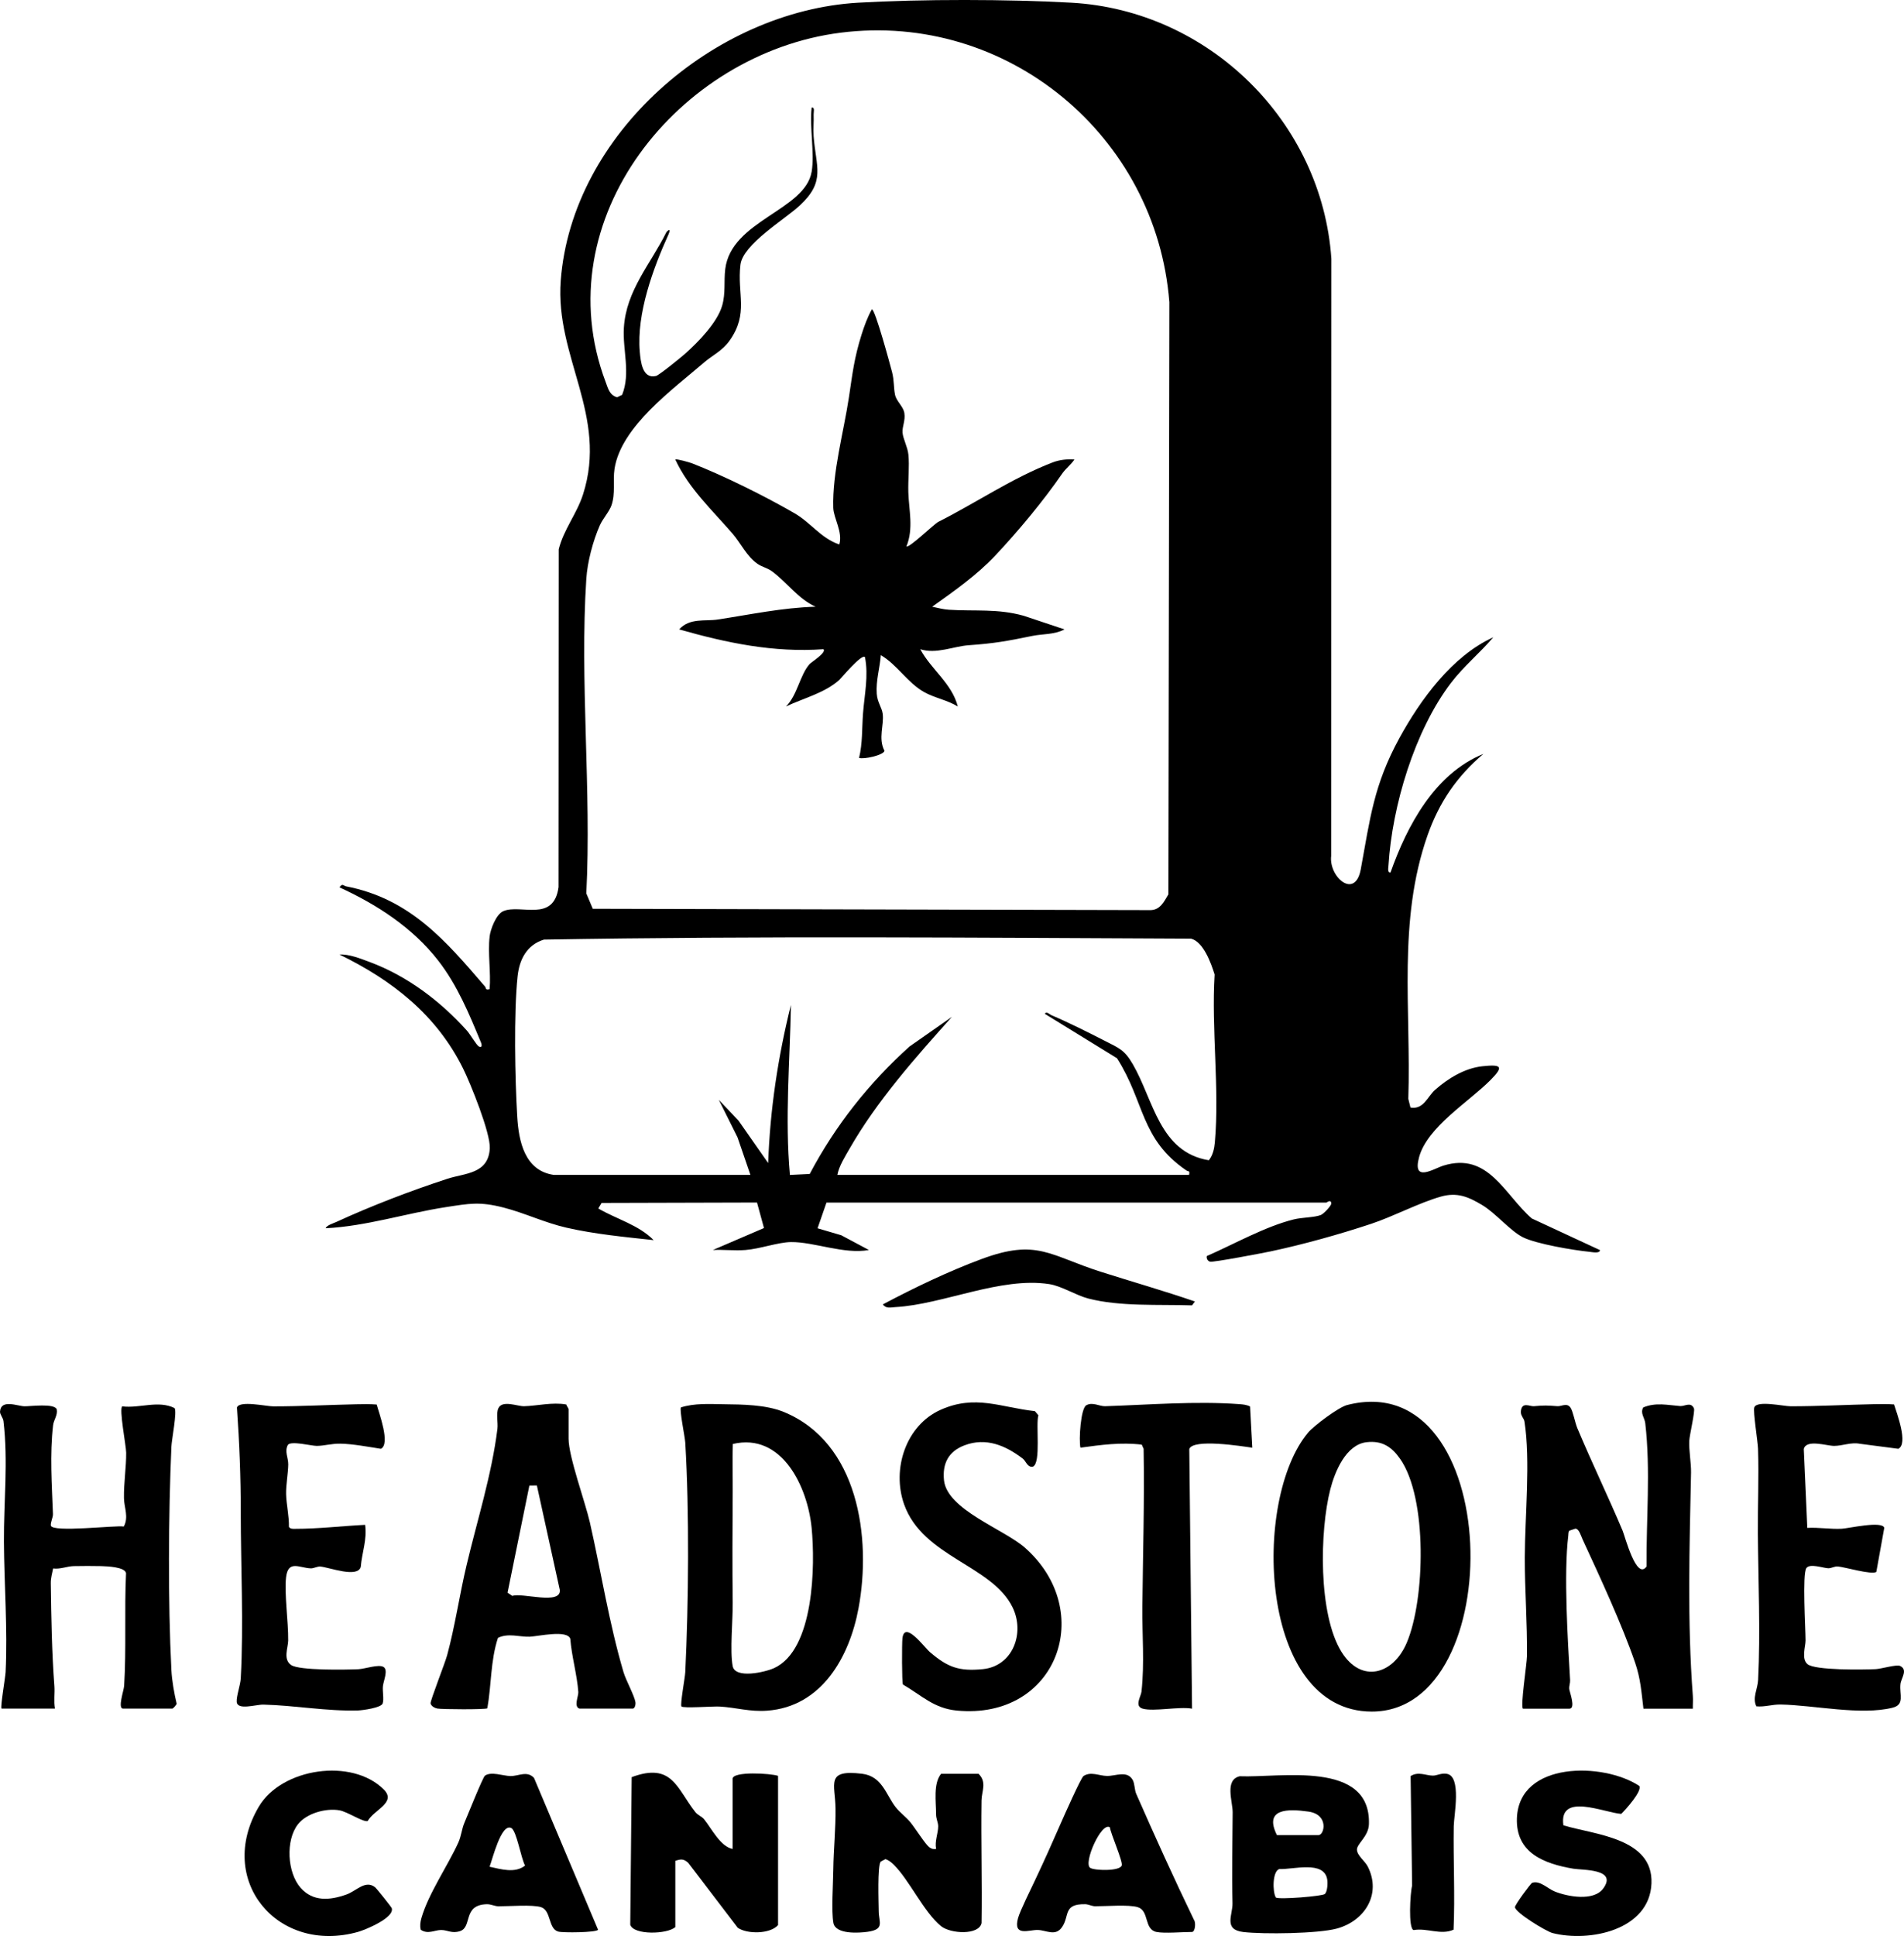 <svg xmlns="http://www.w3.org/2000/svg" id="svg-68f7b564cd1b1-svg-68cbeef57fe55-Layer_2" data-name="Layer 2" viewBox="0 0 626.1 636.37"><g id="svg-68f7b564cd1b1-svg-68cbeef57fe55-Layer_1-2" data-name="Layer 1"><g><path d="M160.99,307.91c.29-2.44,2.13-7.41,4.56-8.43,5.68-2.39,16.53,3.85,18.12-7.87l.06-111.05c1.57-6.4,5.96-11.71,7.98-18.01,8.34-25.94-9.24-45.14-7.32-70.34C188.08,43.91,234.92,3.65,282.14.89c20.76-1.21,49.44-1.17,70.22,0,45.1,2.54,82.33,39.02,85.44,84.14l-.06,196.27c-.88,6.91,7.86,14.54,9.72,4.46,3.1-16.8,4.24-27.65,12.71-43.16,6.94-12.69,17.44-27.05,30.87-33.12-4.43,5.2-9.75,9.53-13.91,14.99-11.94,15.67-19.35,40.43-20.55,60.02-.04.71-.42,2.47.67,2.29,5.49-15.5,14.58-32.49,30.54-38.97-8.73,7.39-14.56,15.94-18.37,26.78-9.89,28.18-5.36,57.27-6.32,86.6l.71,2.86c4.31.76,5.59-3.59,8.06-5.78,4.27-3.79,9.8-7.18,15.6-7.79,6.35-.67,7.09.06,2.62,4.57-6.97,7.04-20.74,15.38-23.44,25.29-2.33,8.57,4.78,3.79,8,2.8,14.77-4.56,19.99,9.46,29.05,17.37l22.42,10.4c-.01,1.24-2.71.63-3.48.56-5.22-.52-17.4-2.56-21.86-4.78-4.19-2.1-8.94-7.93-13.43-10.61s-8.19-4.28-13.56-2.75c-7.23,2.05-15.46,6.47-22.89,8.94-10.33,3.44-22.5,6.83-33.15,9.08-2.51.53-18.83,3.64-19.83,3.37-.8-.21-1.26-1.04-1.07-1.86,8.95-3.9,19.13-9.69,28.58-12.04,2.72-.68,6.87-.61,8.93-1.46.92-.38,3.41-3.01,3.4-3.74-.03-1.58-1.53-.32-1.61-.32h-164.38l-2.93,8.44,7.79,2.29,9.1,4.85c-8.17,1.5-18.05-2.7-25.63-2.61-4.23.05-10.23,2.25-14.98,2.61-3.52.27-7.18-.17-10.71,0l16.81-7.22-2.29-8.39-51.11.14-1.08,1.82c5.94,3.48,13.31,5.41,18.19,10.4-9.43-1.02-19.48-1.97-28.71-4.1-7.15-1.64-13.72-4.83-20.67-6.61-7.79-2-11.2-1.33-18.96-.13-13.19,2.04-26.19,6.28-39.51,6.94.35-.98,2.47-1.6,3.46-2.05,11.64-5.34,24.31-10.2,36.49-14.19,5.87-1.92,13.59-1.55,14.03-10.04.26-4.97-6.32-21.28-8.83-26.32-8.74-17.57-23.22-28.9-40.6-37.37,3.14-.19,6.92,1.33,9.9,2.44,12.44,4.64,23.21,12.81,32.01,22.57.94,1.04,3.21,4.85,3.9,5.2,1.07.54,1.09-.39.7-1.35-3.91-9.44-7.74-18.76-14.05-26.88-8.38-10.79-20.15-18.43-32.46-24.06,1-1.49,1.26-.5,2.23-.32,21,4.06,32.79,17.95,45.65,32.95.4.47-.03,1.22,1.49.83.46-5.47-.63-11.87,0-17.22ZM266.9,56.47c1.02-6.08-.75-14.74,0-21.12,1.14-.15.62,1.47.65,2.27.1,2.37-.17,4.78,0,7.15.74,10.15,4.05,14.79-4.54,22.76-4.98,4.62-18.71,12.76-19.52,19.47-1.16,9.66,2.83,15.97-3.6,24.99-2.43,3.41-5.66,4.81-8.41,7.19-10.16,8.78-27.26,20.99-29.4,34.92-.61,3.98.36,8.04-1,11.99-.72,2.08-2.84,4.37-3.82,6.57-2.27,5.11-4.1,12.05-4.46,17.63-2.19,33.59,1.73,69.53,0,103.37l2.13,5.06,183.41.44c3.19-.05,4.47-2.84,5.86-5.18l.32-194.65c-4.24-54.65-53.31-95.52-108.12-88.58-53.11,6.73-97.41,61.27-77.26,114.77.84,2.22,1.24,4.29,3.77,5.07l1.67-.81c2.85-7.14.13-14.7.57-22.01.74-12.32,8.77-20.94,14-31.48,1.26-1.38,1.19-.38.7.7-5.11,11.27-10.55,26.13-9.47,38.59.28,3.17.84,9.12,5.34,8.01,1-.25,8.29-6.17,9.6-7.34,4.29-3.83,10.56-10.23,12.15-15.79,1.19-4.14.52-7.87,1.01-11.98,1.94-16.05,26.28-19.3,28.41-32.02ZM182.11,386.2h64.65l-4.23-12.34-6.16-12.35,6.47,6.84,9.76,13.95c.61-17.56,3.24-34.99,7.48-51.98-.33,18.59-2.01,37.3-.33,55.89l6.51-.32c8.42-15.94,19.47-29.87,32.82-41.9l13.95-9.76c-12.04,13.43-24.64,27.6-33.66,43.33-1.48,2.59-3.53,5.83-4.02,8.64h115.65c.34-1.56-.26-1.05-.85-1.45-15.25-10.43-13.6-22.37-22.84-36.9l-23.73-14.6c.51-.98,1.57.19,2.16.44,5.45,2.31,12.24,5.7,17.56,8.43,4.72,2.43,6.42,2.91,9.2,7.69,6.81,11.71,8.74,28.91,25.01,31.57,1.32-1.69,1.78-3.79,1.97-5.87,1.56-17.54-1.17-37.41-.08-55.2-1.16-3.71-3.65-10.7-7.72-11.77-70.86-.31-142.04-.92-212.83.31-5.65,1.76-8.07,6.53-8.66,12.13-1.27,12.07-.85,33.68-.11,46.08.48,8.01,2.41,17.77,12.05,19.14Z"></path><path d="M500.8,561.63c-.9-.57,1.29-14.81,1.32-17.19.14-10.86-.74-21.7-.71-32.54.04-13.7,1.91-31.65-.11-44.65-.16-1.05-1.32-1.94-1.18-3.36.32-3.26,2.93-1.55,4.24-1.66,3.59-.32,4.29-.26,7.81-.01,1.3.09,3.1-1.21,4.26.46.83,1.19,1.5,4.95,2.23,6.7,4.76,11.35,10.14,22.47,14.93,33.8.71,1.68,4.53,16.49,7.85,11.72-.12-15.45,1.37-31.64-.42-47.08-.21-1.82-1.73-3.29-.67-5.19,4.16-1.74,8.04-.76,12.16-.45,1.52.11,3.46-1.5,4.51.73.44.93-1.42,8.64-1.53,10.7-.16,2.99.64,7.36.58,10.41-.5,24.38-1.26,49.05.59,73.41.11,1.4-.03,2.82,0,4.22h-16.24c-.67-5.49-.93-9.83-2.74-15.12-4.27-12.46-11.66-28.39-17.28-40.54-.51-1.1-1.16-3.53-2.37-3.51l-2,.66c-.33.47-.25,1.09-.32,1.63-1.54,12.58-.17,34.48.6,47.54.05.93-.37,1.81-.28,2.88.08.9,2.23,6.46.04,6.46h-15.27Z"></path><path d="M224.08,560.91c-.46-.73,1.17-9.39,1.26-11.27,1.1-22.63,1.35-52.91,0-75.43-.13-2.11-1.99-10.85-1.41-11.6,4.51-1.42,9.36-1.09,14.04-1.03,6.16.07,13.83.14,19.62,2.48,24.66,9.99,29.04,41.39,24.72,64.58-2.98,16.02-12.11,32.34-30.01,33.66-5.75.43-10.24-1.03-15.59-1.35-2.08-.13-12.21.63-12.63-.04ZM240.98,474.63c-.19,5.28,0,10.59-.04,15.88-.08,12.05-.14,24.29,0,36.33.06,5.7-.95,15.8-.01,20.8.8,4.28,10.66,2.02,13.62.67,13.2-6.04,13.55-33.8,12.34-46.12-1.32-13.42-9.72-31.38-25.91-27.55Z"></path><path d="M.51,561.63c-.46-.46,1.24-10.21,1.33-11.99.68-14.01-.47-29.09-.55-42.91-.07-12.95,1.42-26.45-.15-39.6-.14-1.17-1.2-2.15-1.13-3.17.3-4.15,5.75-1.76,8.01-1.71,1.87.05,9.97-1.08,10.64,1.04.35,1.88-.99,3.41-1.2,5.16-1.13,9.61-.4,19.67-.05,29.19.04,1.22-.79,2.52-.7,3.81.44,2.38,21.31-.14,24,.32,1.68-3.12.12-6.14.06-9.3-.09-5.13.77-10.19.72-15-.03-2.31-2.41-14.53-1.28-15.19,5.81.69,11.79-2.09,17.19.55.88,1.24-.94,10.33-1.04,12.68-.98,22.63-1.14,50.91,0,73.47.18,3.49.93,7.62,1.73,11.04-.07.45-1.23,1.6-1.38,1.6h-16.24c-1.85,0,.25-5.95.35-7.45.75-12.09.05-24.89.63-37.06-.31-2.03-6.12-2.27-8.12-2.33-2.45-.07-6.54-.05-9.1,0-2.14.04-4.44,1.09-6.76.77-.32,1.59-.79,3.15-.77,4.81.14,11.22.35,22.78,1.18,33.97.16,2.15-.28,4.96.18,7.29H.51Z"></path><path d="M430.18,470.86c1.9-2.25,9.98-8.29,12.75-9.01,51.55-13.32,53.77,100.78,8.16,100.75-37.26-.03-39.46-69.77-20.91-91.74ZM449.33,474.06c-6.74.81-10.39,9.67-11.87,15.45-3.53,13.76-4.01,41.16,3.68,53.48,6.52,10.45,16.99,7.48,21.45-3.01,6.05-14.23,6.86-47.56-2.18-60.44-2.81-4-5.96-6.09-11.08-5.48Z"></path><path d="M190.56,561.63c-2-.62-.3-4.13-.39-5.45-.39-5.58-2.21-11.85-2.64-17.51-1.01-3.03-10.48-.81-13.32-.68-3.21.15-7.09-1.31-10.47.39-2.46,7.48-2.13,15.54-3.49,23.15-.7.44-14.98.35-16.46.07-.87-.17-2.04-.81-2.2-1.7-.15-.82,4.74-13.22,5.44-15.81,2.58-9.49,4.07-19.78,6.34-29.39,3.48-14.74,8.31-29.84,10.2-45.03.25-2.03-.51-5.09.33-6.82,1.33-2.72,6.26-.57,8.42-.62,4.3-.11,9.34-1.4,13.89-.57.1.47.76,1.28.76,1.52v9.75c0,5.88,5.51,20.92,6.99,27.44,3.68,16.18,6.35,33.3,11.09,49.33.75,2.53,3.59,7.74,3.9,9.79.13.82-.21,2.13-.87,2.13h-17.54ZM176.53,488.27l-2.45.03-7.18,35.23,1.58,1.05c3.14-1.16,16.18,3.14,15.59-2.01l-7.53-34.3Z"></path><path d="M622.85,461.66c.87,2.86,4.74,12.93,1.38,14.56l-12.67-1.65c-2.89-.56-5.7.7-8.44.7-2.44,0-9.19-2.3-9.97,1.04l1.15,25.91c3.74-.21,7.66.48,11.37.28,2.18-.12,13.36-2.7,13.94-.28l-2.61,14.48c-1.6,1.01-10.18-1.57-12.65-1.8-1.08-.1-2.15.63-3.18.59-1.66-.06-6.06-1.69-7.18-.04-1.36,2.01-.26,19.82-.26,23.78,0,2.01-1.43,6.01.62,7.77,2.44,2.1,18.51,1.84,22.44,1.65,1.92-.09,6.87-1.64,8.08-1.03,2.61,1.31.27,4.02.07,5.93-.37,3.51,1.49,6.76-2.61,7.78-10.46,2.6-25.77-.84-36.73-1.05-2.88-.06-5.27.86-8.05.59-1.38-2.76.43-5.66.58-8.66.8-15.83.03-32.51-.08-48.17-.07-9.08.36-18.8.05-27.86-.08-2.42-1.68-12.2-1.23-13.55.8-2.41,9.62-.38,11.96-.38,8.97,0,18.43-.5,27.3-.69,2.23-.05,4.5-.09,6.72.09Z"></path><path d="M123.87,461.66c.77,2.9,4.59,12.99,1.38,14.56-4.13-.63-9.14-1.6-13.28-1.68-2.91-.06-5.42.73-7.83.73-1.79,0-8.46-1.75-9.49-.32-1.15,2.19.16,4.14.13,6.44-.04,2.9-.77,6.75-.7,9.75.07,3.22,1.01,7.32.93,10.76.48.7,1.23.63,1.97.63,7.74,0,15.33-.92,23.09-1.31.68,4.91-1.05,9.07-1.44,13.84-1.09,3.72-10.31.14-13.25-.13-1.08-.1-2.14.62-3.18.59-3.69-.11-7.44-2.89-8.13,2.91-.62,5.29.77,14.68.69,20.83-.03,2.35-1.76,6.21.99,8.05s18,1.54,22.07,1.37c2.19-.09,6.7-1.74,8.3-.74s0,4.51-.2,6.24.39,4.32-.09,5.75-6.6,2.25-8.1,2.3c-10.38.3-20.7-1.67-31.09-1.92-2.5-.06-8.62,1.98-8.81-.93-.12-1.86,1.22-5.46,1.34-7.78.97-17.84,0-36.74,0-54.57,0-11.47-.45-22.93-1.26-34.37.8-2.41,9.62-.38,11.96-.38,8.97,0,18.43-.5,27.3-.69,2.23-.05,4.5-.09,6.72.09Z"></path><path d="M296.92,553.7c-.38-.66-.36-13.48-.17-15.17.7-6.03,7.14,2.91,9.12,4.59,5.77,4.9,9.41,6.29,17.25,5.54,9.98-.95,13.95-11.9,9.86-20.3-6.76-13.88-29.51-16.54-35.67-33.85-4.13-11.62.58-26.01,12.01-31.11s19.84-.76,30.99.45l1.15,1.37c-.94,2.94.94,15.62-1.79,16.86-1.82.38-2.32-1.83-3.31-2.59-5.67-4.35-12.12-7.11-19.24-4.39-5.23,1.99-7.28,5.98-6.7,11.49,1.02,9.64,19.68,16.06,26.59,22.13,23.61,20.77,10.66,56.69-22.36,53.55-7.57-.72-11.55-4.96-17.74-8.57Z"></path><path d="M375.73,561.63c-2.77-.77-.54-4.04-.37-5.57,1.04-9.46.19-18.57.29-27.99.18-17.24.71-34.58.41-51.87l-.61-1.34c-6.76-.83-13.48.07-20.16,1-.61-2.52.11-13.05,1.93-13.95,2.05-1.16,4.34.38,6.18.32,14.39-.47,29.76-1.74,44.21-.68,1.2.09,2.38.21,3.46.77l.73,13.55c-3.37-.49-19.53-3.07-20.72.43l.91,85.34c-4.26-.77-12.55,1.03-16.24,0Z"></path><path d="M240.91,607.76v-23.06c0-2.56,12.65-1.79,14.94-.97v49.05c-2.59,2.98-10.18,3.02-13.24.89l-16.31-21.37c-1.55-1.35-2.37-1.25-4.23-.64v21.77c-2.57,2.39-13.77,2.72-14.82-.78l.47-48.5c13.4-4.97,14.81,3.77,20.94,11.49.84,1.06,2.14,1.45,2.85,2.34,2.55,3.17,5.37,8.97,9.39,9.77Z"></path><path d="M321.8,583.07c2.79,2.76.99,5.81.95,8.74-.2,13.42.22,26.87.01,40.29-.8,4.08-10.2,3.57-13.33,1.02-5.61-4.56-10.47-15.23-15.54-20.19-.8-.78-1.64-1.49-2.74-1.83l-1.56.83c-1.1,1.52-.66,13.38-.63,16.32.03,3.6,2.04,5.92-3.61,6.73-2.97.43-10.57.89-11.29-2.88s-.09-13.05-.04-17.56c.08-6.61.82-13.55.73-20.1-.11-8.13-3.37-12.87,8.73-11.4,6.67.81,7.9,7.03,11.07,11.02,1.43,1.8,3.36,3.16,4.82,4.93s4.92,7.21,6.15,8.14c.79.6,1.31.75,2.31.61-.53-2.54.68-5.11.68-7.44,0-1.21-.71-2.5-.7-3.9.01-4.18-.98-10.08,1.65-13.35h12.34Z"></path><path d="M407.7,583.86c13.12.55,43.13-5.43,42.45,15.76-.13,4.09-4.04,6.44-3.94,8.41s2.63,3.65,3.59,5.57c4.54,9.07-1.07,17.85-10.22,20.33-6.21,1.68-24.1,1.9-30.73,1.13s-3.47-5.64-3.56-9.44c-.25-10.08,0-19.79.05-29.88.02-3.62-2.75-10.72,2.36-11.89ZM419.91,603.21h13.64c1.98,0,3.51-6.78-3.31-7.74s-14.71-1.02-10.34,7.74ZM435.67,622.55c.85-.86.95-3.46.78-4.67-.94-6.5-11.36-3.28-15.79-3.52-2.26.75-2.24,7.48-1.12,9.36,1.04.72,15.38-.42,16.13-1.17Z"></path><path d="M196.67,634.33c-.64.91-11.58,1.03-13.13.58-3.31-.96-2.24-6.92-5.62-8.02-2.79-.9-10.54-.27-14-.29-1.24,0-2.49-.72-3.88-.68-8,.24-4.65,7.48-8.75,8.84-2.68.89-4.06-.35-6.21-.36s-4.37,1.53-6.73-.09c-.33-1.28-.14-2.58.22-3.83,2.29-8.01,8.77-17.36,12.16-24.87.96-2.12,1.11-4.44,1.98-6.46s6.07-14.99,6.75-15.48c2.04-1.47,5.94.07,8.36.12,2.76.05,5.45-1.87,7.78.61l21.08,49.95ZM160.99,613.6c3.78.82,8.35,2.24,11.67-.38-1.32-2.33-2.79-11.43-4.52-12.33-3.33-1.72-6.21,10.3-7.15,12.71Z"></path><path d="M380.27,635.04c-4.15-.88-2.29-6.97-6.14-8.15-2.96-.91-10.42-.28-13.99-.3-1.09,0-2.2-.65-3.29-.67-7.28-.12-5.09,3.73-7.53,7.41-2.19,3.31-5.11,1.16-8.03,1.06s-8.22,2.34-6.52-3.91c.65-2.38,4.34-9.8,5.64-12.56,3.02-6.38,5.72-12.44,8.5-18.79.96-2.2,6.55-14.8,7.39-15.35,2.43-1.58,5.12-.06,7.72-.02,2.85.04,6.62-1.89,8.43,1.28.72,1.27.58,3.25,1.2,4.65,6.12,13.9,12.38,27.76,19,41.43.64.89.34,3.92-.67,3.92-3.06,0-9.14.54-11.69,0ZM364.97,600.64c-2.79-1.9-8.81,11.76-6.49,13.32,1.38.93,9.73,1.17,10.38-.77.44-1.32-3.6-10.35-3.89-12.55Z"></path><path d="M539.05,587.04c1.04,1.66-4.46,7.76-5.94,9.19-5.68-.41-20.58-7.18-19.01,3.76,10.18,3.1,29.58,4.09,28.96,19.11-.64,15.36-20.42,19.39-32.53,16.3-2.09-.53-12.2-6.69-12.36-8.5-.07-.74,5.2-7.85,5.67-8.01,2.53-.85,5.04,1.88,7.37,2.83,4.26,1.73,12.81,3.3,15.95-.92,4.88-6.57-6.76-6.04-9.78-6.55-9.57-1.62-18.96-5.15-18.57-16.57.66-18.84,28.53-18.41,40.24-10.64Z"></path><path d="M98.85,620.53c4.09,4.63,9.64,4.13,15.07,2.2,3.32-1.18,6.27-4.93,9.45-2.35.49.4,5.34,6.45,5.46,6.87.9,3.14-8.68,7.09-11.07,7.76-26.47,7.45-46.9-16.95-32.67-41.12,7.52-12.78,30.72-16.17,41.15-5.63,4.2,4.25-3.25,6.58-5.33,10.32-1.5.44-6.62-3.04-9.26-3.52-4.42-.8-10.82.94-13.67,4.58-4.13,5.26-3.53,15.91.87,20.89Z"></path><path d="M392.94,427.79l-.96,1.29c-10.81-.36-23.68.46-34.14-2.26-4.04-1.05-8.73-4.1-12.81-4.73-15.97-2.48-34.97,6.7-50.61,7.56-1.49.08-3.02.6-4.12-.89,10.24-5.43,21.6-10.89,32.49-14.92,18.26-6.77,22.29-1.18,39.27,4.22,10.29,3.27,20.67,6.24,30.87,9.74Z"></path><path d="M477.97,634.3c-4.22,1.87-8.62-.64-13.12.12-1.83-.43-1.12-12.39-.5-14.58l-.49-36.04c2.52-1.6,4.94-.18,7.31-.15,1.36.01,2.7-.9,4.59-.59,4.94.82,2.33,13.73,2.28,17.19-.18,11.38.44,22.69-.06,34.04Z"></path><path d="M298.08,179.59c.73.75,9.09-7.36,10.46-8.05,12.62-6.36,24.2-14.37,37.63-19.55,2.27-.87,4.73-1.11,7.14-.97-1.15,1.77-2.85,2.95-4.06,4.71-6.08,8.83-14.43,18.87-21.91,26.82-6.16,6.54-13.5,11.68-20.81,16.88,1.78.39,3.66.88,5.49,1,8.56.56,16-.44,24.65,1.99l13.38,4.47c-3.45,1.77-7.14,1.44-10.54,2.13-8.4,1.72-12.48,2.47-20.96,3.07-5,.35-10.71,3.01-15.93,1.31,3.58,6.69,10.39,11.22,12.34,18.84-3.43-2.14-7.65-2.81-11.13-4.78-5.41-3.05-8.83-8.99-14.19-12.11-.31,4.22-1.65,8.4-1.33,12.7.22,2.86,1.64,4.42,1.94,6.51.52,3.75-1.56,8.11.6,12.25-.37,1.44-6.81,2.85-8.36,2.32,1.18-4.82.93-9.75,1.3-14.61.47-6.19,1.87-12.36.64-18.52-1.03-1.24-7.8,6.91-8.43,7.48-4.8,4.33-11.8,6.01-17.56,8.75,3.78-3.72,4.63-10.49,7.8-13.96.53-.58,5.69-3.86,4.54-4.87-16.4,1.17-31.81-2.07-47.43-6.51,3.41-3.86,8.55-2.62,12.66-3.25,10.71-1.64,21.29-3.89,32.18-4.21-5.75-2.59-9.33-7.94-14.34-11.65-1.4-1.04-3.33-1.46-4.72-2.42-3.6-2.48-5.53-6.82-8.24-9.95-6.73-7.78-14.43-14.87-18.83-24.37.37-.29,4.74.95,5.55,1.27,10.46,4.09,23.91,10.76,33.64,16.39,5.46,3.16,8.63,8.18,14.74,10.27,1.2-4.09-1.87-8.6-1.98-12.04-.35-11.58,3.44-24.99,5.16-36.43,1.17-7.78,1.69-12.72,4.15-20.54.83-2.65,2.01-5.88,3.39-8.29,1.09,0,6.05,18.41,6.63,20.64.73,2.81.48,5.07.98,7.46.46,2.18,2.73,3.81,3.07,6.03.38,2.48-.74,4.34-.6,6.38s1.67,4.73,1.92,7.23c.39,3.86-.14,8.38-.02,12.37.17,5.87,1.79,11.9-.62,17.83Z"></path></g></g></svg>